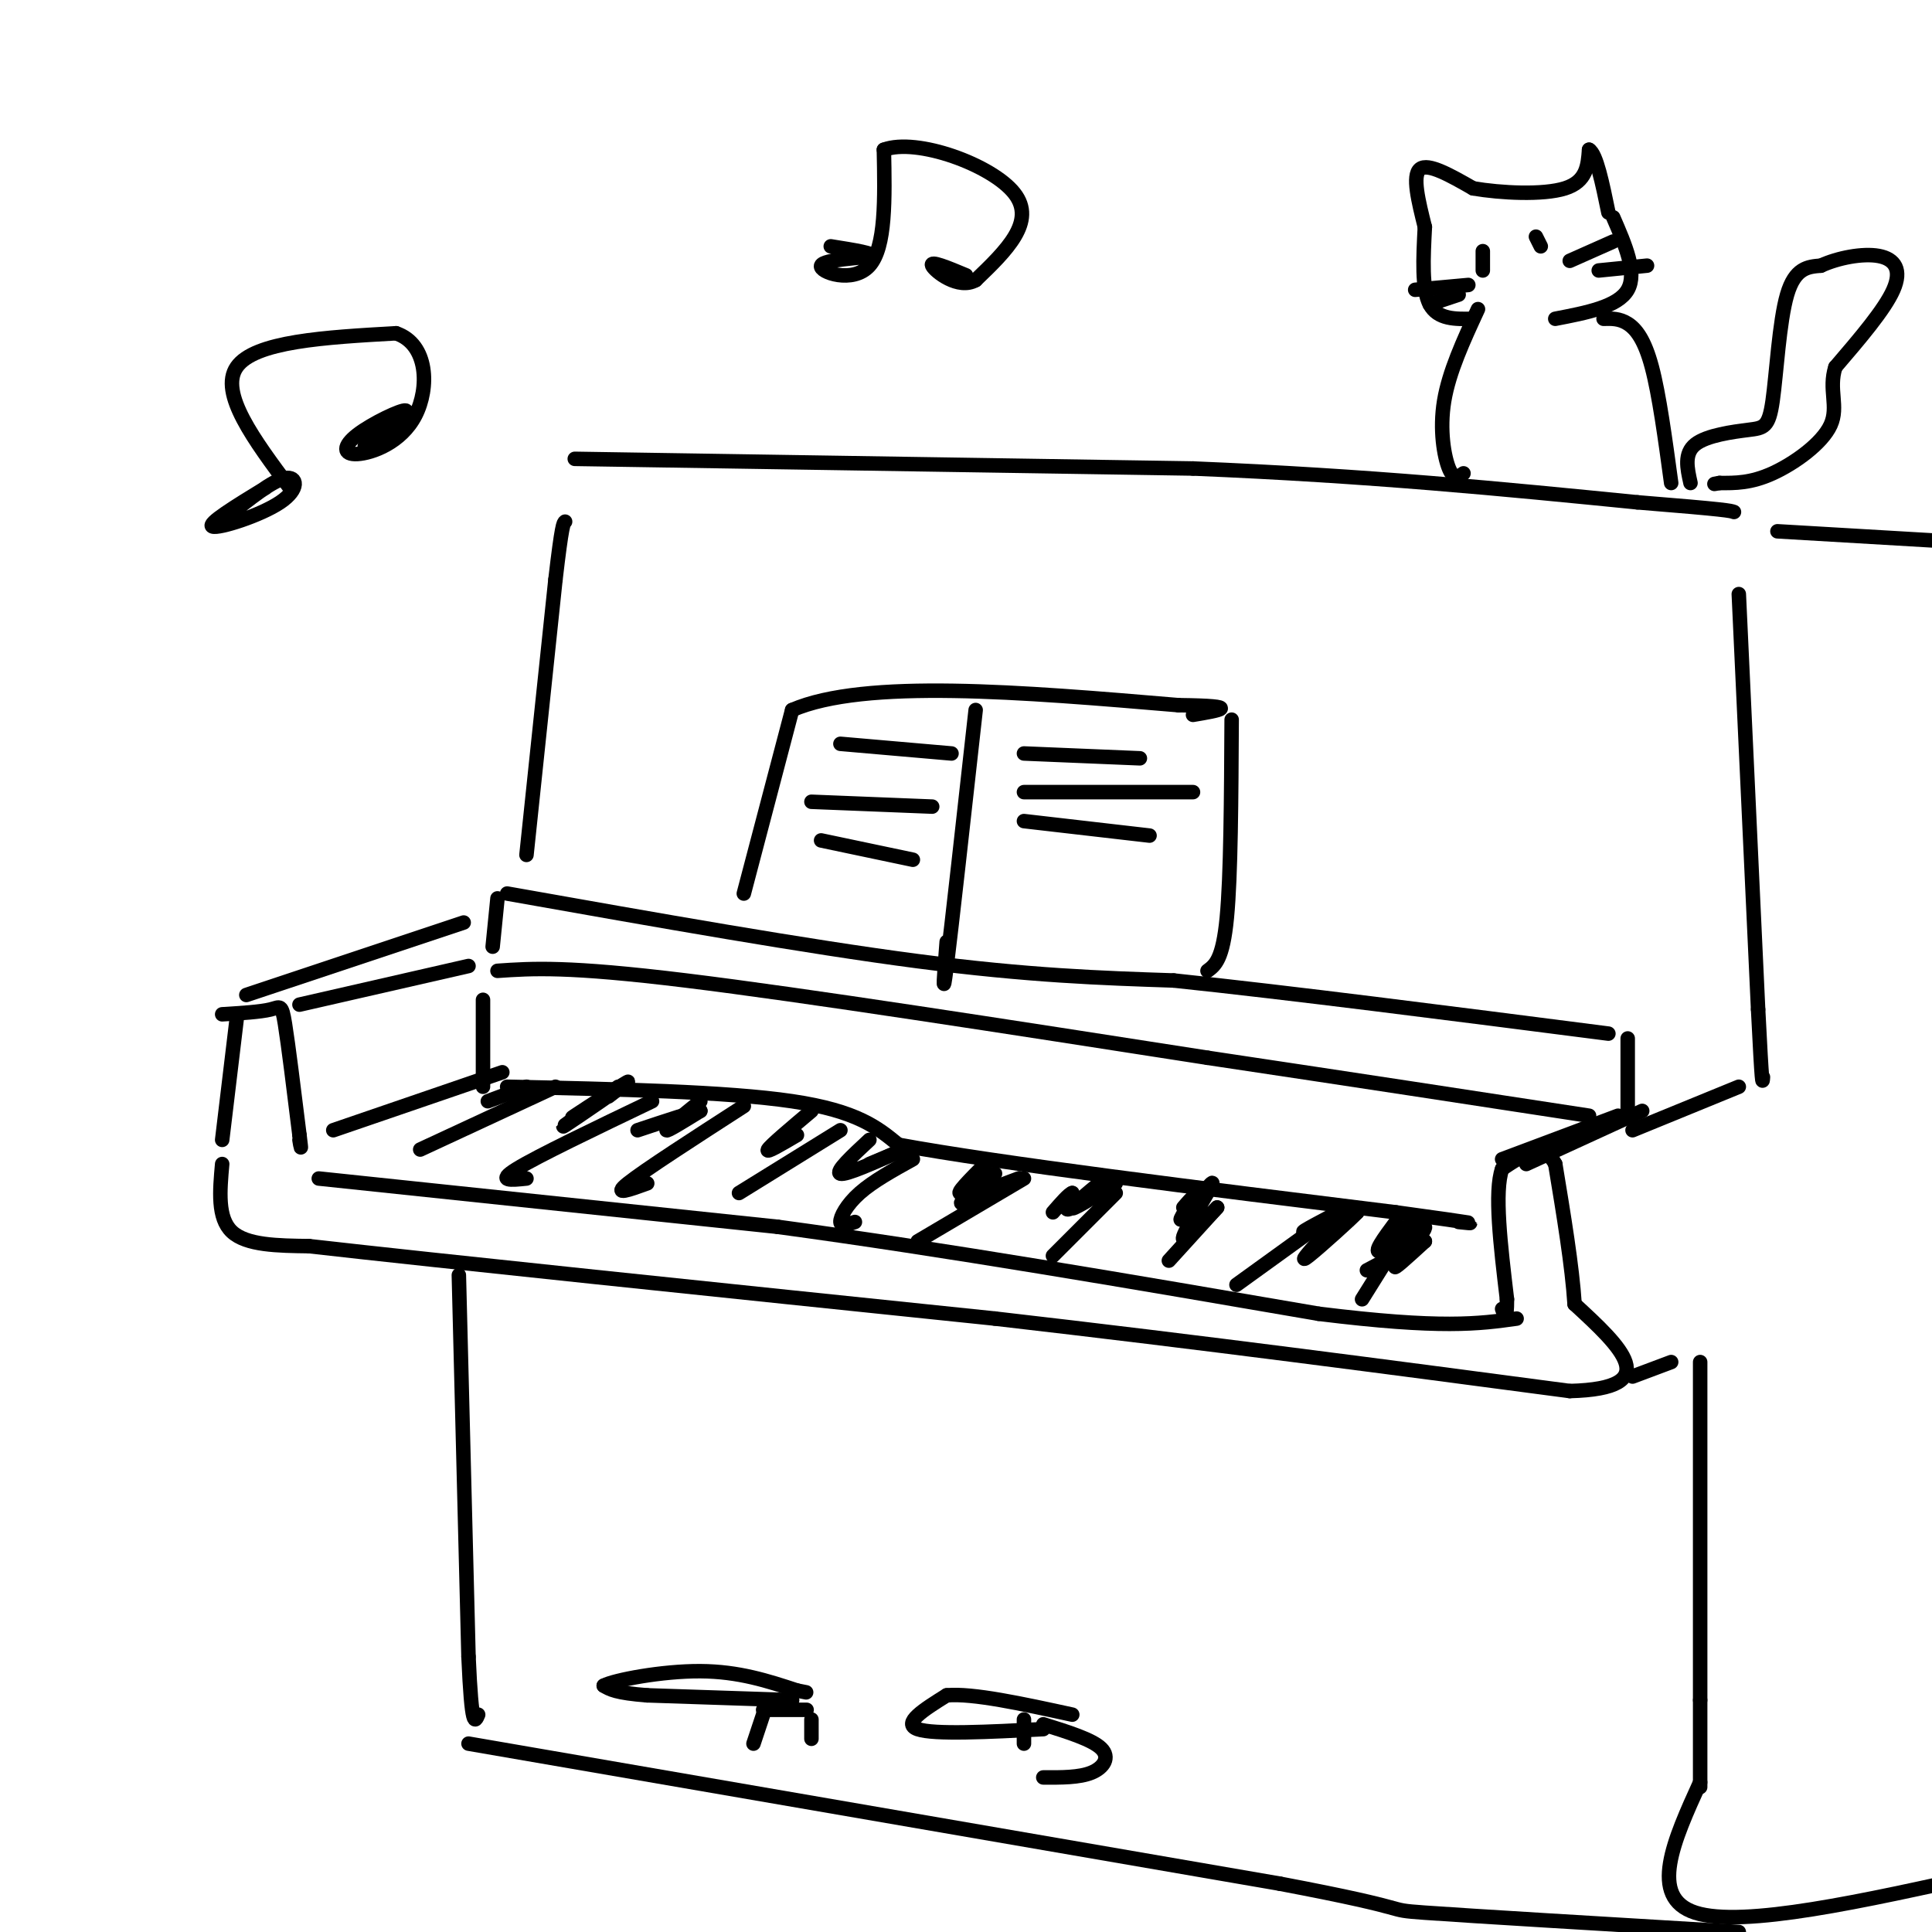 <svg viewBox='0 0 400 400' version='1.1' xmlns='http://www.w3.org/2000/svg' xmlns:xlink='http://www.w3.org/1999/xlink'><g fill='none' stroke='rgb(0,0,0)' stroke-width='3' stroke-linecap='round' stroke-linejoin='round'><path d='M49,211c0.000,0.000 -3.000,25.000 -3,25'/><path d='M46,210c3.956,-0.244 7.911,-0.489 10,-1c2.089,-0.511 2.311,-1.289 3,3c0.689,4.289 1.844,13.644 3,23'/><path d='M62,235c0.500,4.000 0.250,2.500 0,1'/><path d='M51,206c0.000,0.000 45.000,-15.000 45,-15'/><path d='M62,208c0.000,0.000 35.000,-8.000 35,-8'/><path d='M46,241c-0.500,5.583 -1.000,11.167 2,14c3.000,2.833 9.500,2.917 16,3'/><path d='M64,258c26.333,3.000 84.167,9.000 142,15'/><path d='M206,273c43.500,5.000 81.250,10.000 119,15'/><path d='M325,288c20.000,-0.500 10.500,-9.250 1,-18'/><path d='M326,270c-0.500,-7.833 -2.250,-18.417 -4,-29'/><path d='M322,241c-2.500,-4.667 -6.750,-1.833 -11,1'/><path d='M311,242c-1.667,4.667 -0.333,15.833 1,27'/><path d='M312,269c0.000,4.833 -0.500,3.417 -1,2'/><path d='M66,244c0.000,0.000 95.000,10.000 95,10'/><path d='M161,254c34.500,4.667 73.250,11.333 112,18'/><path d='M273,272c25.500,3.167 33.250,2.083 41,1'/><path d='M316,241c0.000,0.000 24.000,-11.000 24,-11'/><path d='M311,240c0.000,0.000 24.000,-9.000 24,-9'/><path d='M338,285c0.000,0.000 8.000,-3.000 8,-3'/><path d='M352,282c0.000,0.000 0.000,70.000 0,70'/><path d='M352,352c0.000,14.667 0.000,16.333 0,18'/><path d='M103,201c7.250,-0.500 14.500,-1.000 39,2c24.500,3.000 66.250,9.500 108,16'/><path d='M250,219c31.167,4.667 55.083,8.333 79,12'/><path d='M102,196c0.000,0.000 1.000,-10.000 1,-10'/><path d='M105,185c31.000,5.500 62.000,11.000 85,14c23.000,3.000 38.000,3.500 53,4'/><path d='M243,203c23.833,2.500 56.917,6.750 90,11'/><path d='M337,215c0.000,0.000 0.000,16.000 0,16'/><path d='M69,234c0.000,0.000 35.000,-12.000 35,-12'/><path d='M100,207c0.000,0.000 0.000,18.000 0,18'/><path d='M105,225c22.750,0.500 45.500,1.000 59,3c13.500,2.000 17.750,5.500 22,9'/><path d='M186,237c20.833,3.833 61.917,8.917 103,14'/><path d='M289,251c19.333,2.667 16.167,2.333 13,2'/><path d='M115,225c0.000,0.000 -28.000,13.000 -28,13'/><path d='M135,228c-11.833,5.667 -23.667,11.333 -28,14c-4.333,2.667 -1.167,2.333 2,2'/><path d='M154,229c-10.333,6.667 -20.667,13.333 -24,16c-3.333,2.667 0.333,1.333 4,0'/><path d='M174,234c0.000,0.000 -21.000,13.000 -21,13'/><path d='M189,240c-4.133,2.289 -8.267,4.578 -11,7c-2.733,2.422 -4.067,4.978 -4,6c0.067,1.022 1.533,0.511 3,0'/><path d='M212,244c0.000,0.000 -22.000,13.000 -22,13'/><path d='M231,247c0.000,0.000 -13.000,13.000 -13,13'/><path d='M252,250c0.000,0.000 -10.000,11.000 -10,11'/><path d='M274,253c0.000,0.000 -18.000,13.000 -18,13'/><path d='M292,253c0.000,0.000 -10.000,16.000 -10,16'/><path d='M279,250c-5.048,2.637 -10.095,5.274 -9,5c1.095,-0.274 8.333,-3.458 9,-3c0.667,0.458 -5.238,4.560 -6,5c-0.762,0.440 3.619,-2.780 8,-6'/><path d='M281,251c-1.067,1.200 -7.733,7.200 -10,9c-2.267,1.800 -0.133,-0.600 2,-3'/><path d='M289,253c-2.500,3.369 -5.000,6.738 -3,6c2.000,-0.738 8.500,-5.583 9,-5c0.500,0.583 -5.000,6.595 -6,8c-1.000,1.405 2.500,-1.798 6,-5'/><path d='M295,257c-1.000,0.167 -6.500,3.083 -12,6'/><path d='M252,250c-3.827,4.012 -7.655,8.024 -7,6c0.655,-2.024 5.792,-10.083 6,-11c0.208,-0.917 -4.512,5.310 -6,7c-1.488,1.690 0.256,-1.155 2,-4'/><path d='M247,248c0.000,-0.333 -1.000,0.833 -2,2'/><path d='M231,245c-4.804,2.988 -9.607,5.976 -9,5c0.607,-0.976 6.625,-5.917 7,-6c0.375,-0.083 -4.893,4.690 -7,6c-2.107,1.310 -1.054,-0.845 0,-3'/><path d='M222,247c-0.667,0.167 -2.333,2.083 -4,4'/><path d='M204,241c-3.185,3.196 -6.369,6.393 -5,6c1.369,-0.393 7.292,-4.375 7,-4c-0.292,0.375 -6.798,5.107 -7,6c-0.202,0.893 5.899,-2.054 12,-5'/><path d='M211,244c0.667,-0.333 -3.667,1.333 -8,3'/><path d='M180,236c-3.583,3.333 -7.167,6.667 -6,7c1.167,0.333 7.083,-2.333 13,-5'/><path d='M187,238c1.000,-0.333 -3.000,1.333 -7,3'/><path d='M168,230c-4.250,3.583 -8.500,7.167 -9,8c-0.500,0.833 2.750,-1.083 6,-3'/><path d='M145,228c-3.500,2.833 -7.000,5.667 -7,6c0.000,0.333 3.500,-1.833 7,-4'/><path d='M145,230c-1.000,0.000 -7.000,2.000 -13,4'/><path d='M128,225c-6.494,4.637 -12.988,9.274 -11,8c1.988,-1.274 12.458,-8.458 13,-9c0.542,-0.542 -8.845,5.560 -11,7c-2.155,1.440 2.923,-1.780 8,-5'/><path d='M127,226c1.167,-0.667 0.083,0.167 -1,1'/><path d='M109,225c0.000,0.000 -8.000,3.000 -8,3'/><path d='M154,185c0.000,0.000 10.000,-38.000 10,-38'/><path d='M164,147c15.000,-6.500 47.500,-3.750 80,-1'/><path d='M244,146c13.833,0.167 8.417,1.083 3,2'/><path d='M255,149c-0.083,16.167 -0.167,32.333 -1,41c-0.833,8.667 -2.417,9.833 -4,11'/><path d='M202,147c-2.500,22.500 -5.000,45.000 -6,53c-1.000,8.000 -0.500,1.500 0,-5'/><path d='M212,156c0.000,0.000 24.000,1.000 24,1'/><path d='M212,164c0.000,0.000 35.000,0.000 35,0'/><path d='M212,170c0.000,0.000 26.000,3.000 26,3'/><path d='M174,154c0.000,0.000 23.000,2.000 23,2'/><path d='M168,166c0.000,0.000 25.000,1.000 25,1'/><path d='M170,174c0.000,0.000 19.000,4.000 19,4'/><path d='M109,177c0.000,0.000 6.000,-57.000 6,-57'/><path d='M115,120c1.333,-11.500 1.667,-11.750 2,-12'/><path d='M119,95c0.000,0.000 128.000,2.000 128,2'/><path d='M247,97c36.667,1.500 64.333,4.250 92,7'/><path d='M339,104c18.667,1.500 19.333,1.750 20,2'/><path d='M360,123c0.000,0.000 4.000,86.000 4,86'/><path d='M364,209c0.833,16.667 0.917,15.333 1,14'/><path d='M360,225c0.000,0.000 -22.000,9.000 -22,9'/><path d='M368,110c0.000,0.000 34.000,2.000 34,2'/><path d='M352,369c-5.417,11.917 -10.833,23.833 -1,27c9.833,3.167 34.917,-2.417 60,-8'/><path d='M95,264c0.000,0.000 2.000,79.000 2,79'/><path d='M97,343c0.667,15.167 1.333,13.583 2,12'/><path d='M97,361c0.000,0.000 168.000,29.000 168,29'/><path d='M265,390c29.911,5.667 20.689,5.333 30,6c9.311,0.667 37.156,2.333 65,4'/><path d='M158,355c-0.917,2.750 -1.833,5.500 -2,6c-0.167,0.500 0.417,-1.250 1,-3'/><path d='M158,354c0.000,0.000 9.000,0.000 9,0'/><path d='M168,356c0.000,0.000 0.000,4.000 0,4'/><path d='M164,352c0.000,0.000 -30.000,-1.000 -30,-1'/><path d='M134,351c-6.500,-0.500 -7.750,-1.250 -9,-2'/><path d='M125,349c2.156,-1.156 12.044,-3.044 20,-3c7.956,0.044 13.978,2.022 20,4'/><path d='M165,350c3.333,0.667 1.667,0.333 0,0'/><path d='M212,356c0.000,0.000 0.000,5.000 0,5'/><path d='M216,357c5.067,1.578 10.133,3.156 12,5c1.867,1.844 0.533,3.956 -2,5c-2.533,1.044 -6.267,1.022 -10,1'/><path d='M216,358c-11.333,0.583 -22.667,1.167 -26,0c-3.333,-1.167 1.333,-4.083 6,-7'/><path d='M196,351c5.333,-0.500 15.667,1.750 26,4'/><path d='M305,66c-3.667,0.083 -7.333,0.167 -9,-3c-1.667,-3.167 -1.333,-9.583 -1,-16'/><path d='M295,47c-1.333,-5.333 -2.667,-10.667 -1,-12c1.667,-1.333 6.333,1.333 11,4'/><path d='M305,39c5.711,0.978 14.489,1.422 19,0c4.511,-1.422 4.756,-4.711 5,-8'/><path d='M329,31c1.500,0.833 2.750,6.917 4,13'/><path d='M334,45c2.500,5.750 5.000,11.500 3,15c-2.000,3.500 -8.500,4.750 -15,6'/><path d='M307,52c0.000,0.000 0.000,4.000 0,4'/><path d='M318,49c0.000,0.000 1.000,2.000 1,2'/><path d='M325,54c0.000,0.000 9.000,-4.000 9,-4'/><path d='M331,56c0.000,0.000 10.000,-1.000 10,-1'/><path d='M304,59c0.000,0.000 -11.000,1.000 -11,1'/><path d='M302,61c0.000,0.000 -6.000,2.000 -6,2'/><path d='M306,64c-3.000,6.489 -6.000,12.978 -7,19c-1.000,6.022 0.000,11.578 1,14c1.000,2.422 2.000,1.711 3,1'/><path d='M332,66c1.644,-0.044 3.289,-0.089 5,1c1.711,1.089 3.489,3.311 5,9c1.511,5.689 2.756,14.844 4,24'/><path d='M350,100c-0.684,-3.057 -1.368,-6.115 1,-8c2.368,-1.885 7.789,-2.598 11,-3c3.211,-0.402 4.211,-0.493 5,-6c0.789,-5.507 1.368,-16.431 3,-22c1.632,-5.569 4.316,-5.785 7,-6'/><path d='M377,55c3.476,-1.607 8.667,-2.625 12,-2c3.333,0.625 4.810,2.893 3,7c-1.810,4.107 -6.905,10.054 -12,16'/><path d='M380,76c-1.500,4.619 0.750,8.167 -1,12c-1.750,3.833 -7.500,7.952 -12,10c-4.500,2.048 -7.750,2.024 -11,2'/><path d='M356,100c-1.833,0.333 -0.917,0.167 0,0'/><path d='M47,107c4.702,-3.750 9.405,-7.500 12,-8c2.595,-0.500 3.083,2.250 -1,5c-4.083,2.750 -12.738,5.500 -14,5c-1.262,-0.500 4.869,-4.250 11,-8'/><path d='M60,101c-7.333,-9.833 -14.667,-19.667 -11,-25c3.667,-5.333 18.333,-6.167 33,-7'/><path d='M82,69c6.690,2.244 6.914,11.356 4,17c-2.914,5.644 -8.967,7.822 -12,8c-3.033,0.178 -3.047,-1.644 0,-4c3.047,-2.356 9.156,-5.244 10,-5c0.844,0.244 -3.578,3.622 -8,7'/><path d='M76,92c-1.167,1.000 -0.083,0.000 1,-1'/><path d='M172,51c4.792,0.762 9.583,1.524 8,2c-1.583,0.476 -9.542,0.667 -10,2c-0.458,1.333 6.583,3.810 10,0c3.417,-3.810 3.208,-13.905 3,-24'/><path d='M183,31c6.822,-2.533 22.378,3.133 27,9c4.622,5.867 -1.689,11.933 -8,18'/><path d='M202,58c-3.556,2.044 -8.444,-1.844 -9,-3c-0.556,-1.156 3.222,0.422 7,2'/></g>
</svg>